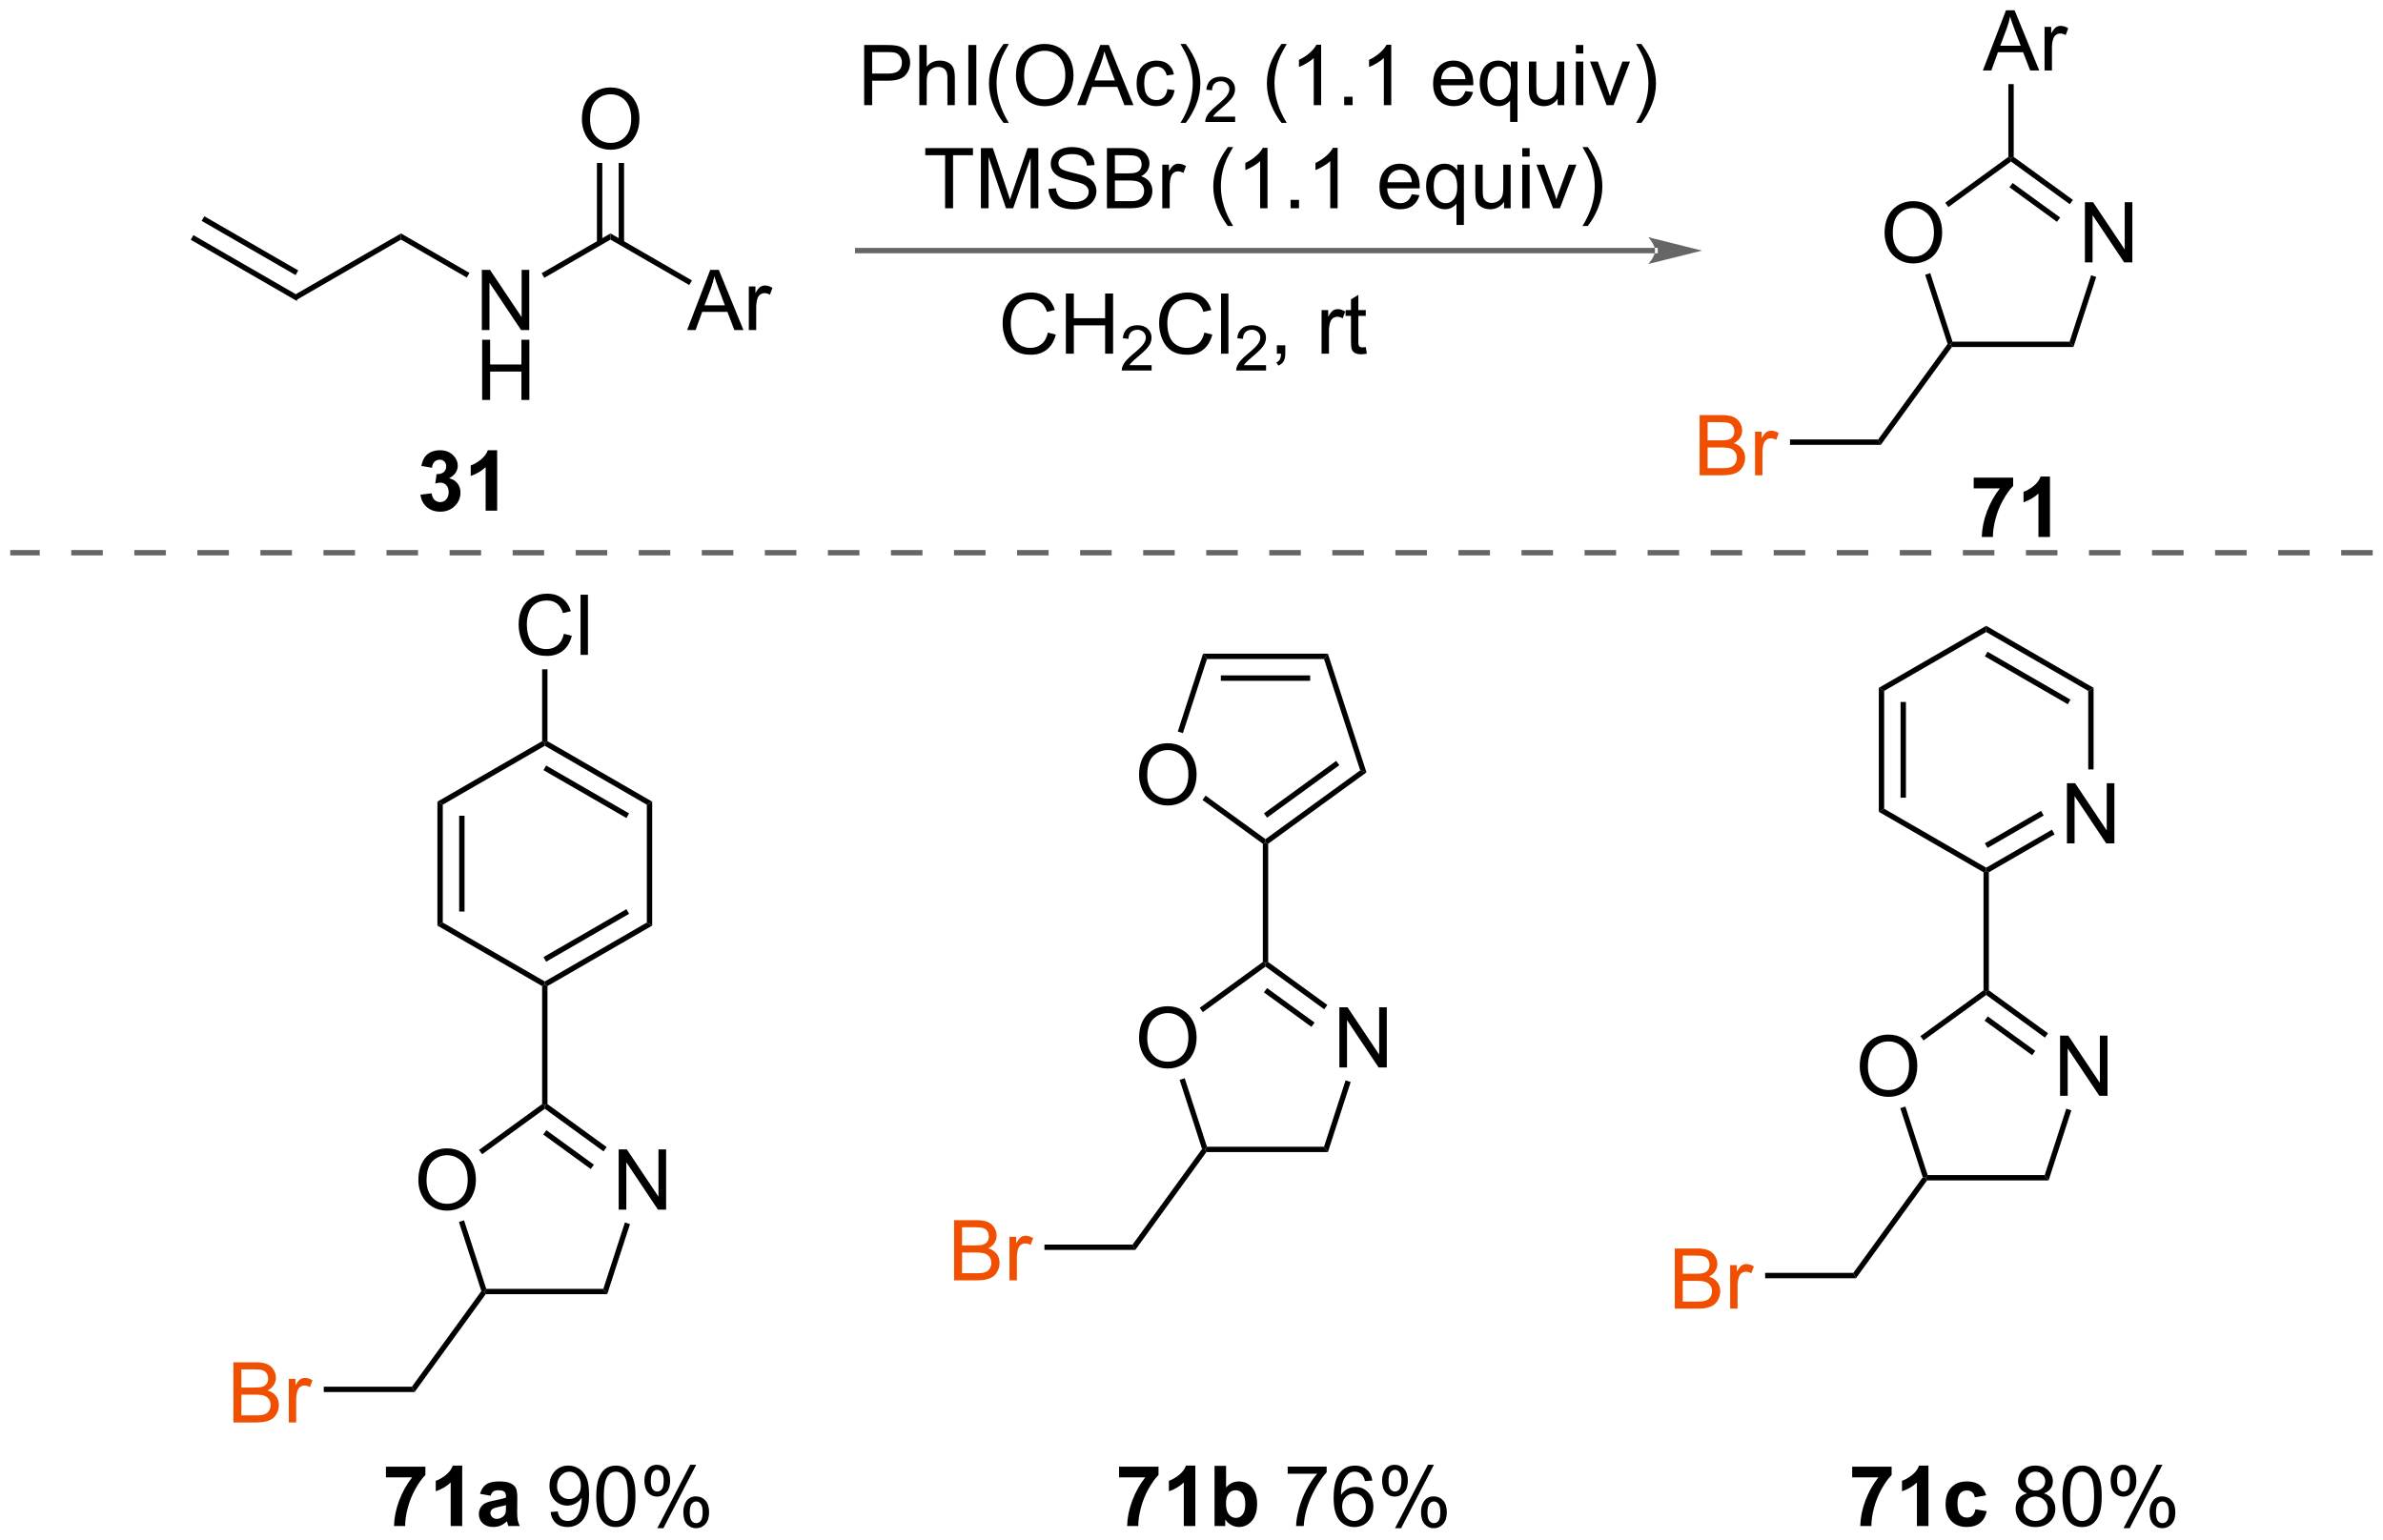 <?xml version="1.0" encoding="UTF-8"?>
<!DOCTYPE svg PUBLIC '-//W3C//DTD SVG 1.0//EN'
          'http://www.w3.org/TR/2001/REC-SVG-20010904/DTD/svg10.dtd'>
<svg stroke-dasharray="none" shape-rendering="auto" xmlns="http://www.w3.org/2000/svg" font-family="'Dialog'" text-rendering="auto" width="622" fill-opacity="1" color-interpolation="auto" color-rendering="auto" preserveAspectRatio="xMidYMid meet" font-size="12px" viewBox="0 0 622 402" fill="black" xmlns:xlink="http://www.w3.org/1999/xlink" stroke="black" image-rendering="auto" stroke-miterlimit="10" stroke-linecap="square" stroke-linejoin="miter" font-style="normal" stroke-width="1" height="402" stroke-dashoffset="0" font-weight="normal" stroke-opacity="1"
><!--Generated by the Batik Graphics2D SVG Generator--><defs id="genericDefs"
  /><g
  ><defs id="defs1"
    ><clipPath clipPathUnits="userSpaceOnUse" id="clipPath1"
      ><path d="M0.633 1.583 L233.868 1.583 L233.868 152.193 L0.633 152.193 L0.633 1.583 Z"
      /></clipPath
      ><clipPath clipPathUnits="userSpaceOnUse" id="clipPath2"
      ><path d="M129.25 211.269 L129.25 357.692 L356 357.692 L356 211.269 Z"
      /></clipPath
    ></defs
    ><g transform="scale(2.667,2.667) translate(-0.633,-1.583) matrix(1.029,0,0,1.029,-132.314,-215.729)"
    ><path d="M147.342 233.997 L147.597 233.555 L157.441 239.235 L157.441 239.825 ZM148.378 232.202 L157.313 237.358 L157.568 236.916 L148.633 231.76 Z" stroke="none" clip-path="url(#clipPath2)"
    /></g
    ><g transform="matrix(2.743,0,0,2.743,-354.525,-579.497)"
    ><path d="M157.441 239.825 L157.441 239.235 L167.405 233.481 L167.405 234.07 Z" stroke="none" clip-path="url(#clipPath2)"
    /></g
    ><g transform="matrix(2.743,0,0,2.743,-354.525,-579.497)"
    ><path d="M175.097 242.68 L175.097 236.953 L175.876 236.953 L178.884 241.448 L178.884 236.953 L179.61 236.953 L179.61 242.68 L178.832 242.68 L175.824 238.18 L175.824 242.68 L175.097 242.68 Z" stroke="none" clip-path="url(#clipPath2)"
    /></g
    ><g transform="matrix(2.743,0,0,2.743,-354.525,-579.497)"
    ><path d="M175.128 249.33 L175.128 243.603 L175.886 243.603 L175.886 245.955 L178.863 245.955 L178.863 243.603 L179.621 243.603 L179.621 249.33 L178.863 249.33 L178.863 246.63 L175.886 246.63 L175.886 249.33 L175.128 249.33 Z" stroke="none" clip-path="url(#clipPath2)"
    /></g
    ><g transform="matrix(2.743,0,0,2.743,-354.525,-579.497)"
    ><path d="M167.405 234.07 L167.405 233.481 L173.921 237.241 L173.666 237.683 Z" stroke="none" clip-path="url(#clipPath2)"
    /></g
    ><g transform="matrix(2.743,0,0,2.743,-354.525,-579.497)"
    ><path d="M181.044 237.706 L180.789 237.264 L187.34 233.481 L187.34 234.07 Z" stroke="none" clip-path="url(#clipPath2)"
    /></g
    ><g transform="matrix(2.743,0,0,2.743,-354.525,-579.497)"
    ><path d="M184.617 222.628 Q184.617 221.201 185.382 220.396 Q186.148 219.589 187.359 219.589 Q188.151 219.589 188.786 219.969 Q189.424 220.347 189.757 221.024 Q190.093 221.701 190.093 222.56 Q190.093 223.433 189.742 224.12 Q189.39 224.808 188.744 225.162 Q188.101 225.516 187.354 225.516 Q186.547 225.516 185.909 225.125 Q185.273 224.732 184.945 224.058 Q184.617 223.381 184.617 222.628 ZM185.398 222.638 Q185.398 223.675 185.953 224.271 Q186.51 224.865 187.351 224.865 Q188.205 224.865 188.757 224.263 Q189.312 223.662 189.312 222.558 Q189.312 221.857 189.075 221.336 Q188.838 220.815 188.382 220.529 Q187.929 220.24 187.362 220.24 Q186.557 220.24 185.976 220.795 Q185.398 221.347 185.398 222.638 Z" stroke="none" clip-path="url(#clipPath2)"
    /></g
    ><g transform="matrix(2.743,0,0,2.743,-354.525,-579.497)"
    ><path d="M188.631 234.373 L188.631 226.773 L188.121 226.773 L188.121 234.373 ZM186.56 234.374 L186.56 226.773 L186.049 226.773 L186.049 234.374 Z" stroke="none" clip-path="url(#clipPath2)"
    /></g
    ><g transform="matrix(2.743,0,0,2.743,-354.525,-579.497)"
    ><path d="M194.631 242.68 L196.831 236.953 L197.649 236.953 L199.993 242.68 L199.128 242.68 L198.462 240.946 L196.066 240.946 L195.438 242.68 L194.631 242.68 ZM196.284 240.328 L198.227 240.328 L197.628 238.743 Q197.355 238.018 197.222 237.555 Q197.113 238.105 196.915 238.649 L196.284 240.328 ZM200.501 242.68 L200.501 238.532 L201.133 238.532 L201.133 239.159 Q201.376 238.719 201.579 238.578 Q201.784 238.438 202.032 238.438 Q202.386 238.438 202.753 238.664 L202.511 239.315 Q202.253 239.164 201.995 239.164 Q201.766 239.164 201.581 239.302 Q201.399 239.44 201.321 239.688 Q201.204 240.063 201.204 240.508 L201.204 242.68 L200.501 242.68 Z" stroke="none" clip-path="url(#clipPath2)"
    /></g
    ><g transform="matrix(2.743,0,0,2.743,-354.525,-579.497)"
    ><path d="M187.34 234.07 L187.34 233.481 L195.09 237.953 L194.835 238.395 Z" stroke="none" clip-path="url(#clipPath2)"
    /></g
    ><g fill="rgb(102,102,102)" transform="matrix(2.743,0,0,2.743,-354.525,-579.497)" stroke="rgb(102,102,102)"
    ><path d="M286.738 235.371 L286.738 235.371 L210.862 235.371 L210.607 235.371 L210.607 234.861 L210.862 234.861 L286.738 234.861 L286.993 234.861 L286.993 235.371 ZM291.202 235.116 L286.1 233.84 C286.1 233.84 286.738 234.558 286.738 235.116 C286.738 235.674 286.1 236.391 286.1 236.391 Z" stroke="none" clip-path="url(#clipPath2)"
    /></g
    ><g transform="matrix(2.743,0,0,2.743,-354.525,-579.497)"
    ><path d="M211.479 221.274 L211.479 215.547 L213.641 215.547 Q214.211 215.547 214.51 215.602 Q214.932 215.672 215.216 215.87 Q215.503 216.065 215.677 216.422 Q215.852 216.776 215.852 217.203 Q215.852 217.933 215.385 218.44 Q214.922 218.946 213.706 218.946 L212.237 218.946 L212.237 221.274 L211.479 221.274 ZM212.237 218.269 L213.719 218.269 Q214.453 218.269 214.76 217.995 Q215.07 217.722 215.07 217.227 Q215.07 216.868 214.888 216.612 Q214.706 216.355 214.409 216.274 Q214.219 216.222 213.703 216.222 L212.237 216.222 L212.237 218.269 ZM216.727 221.274 L216.727 215.547 L217.43 215.547 L217.43 217.602 Q217.922 217.032 218.672 217.032 Q219.133 217.032 219.471 217.214 Q219.812 217.394 219.958 217.714 Q220.104 218.034 220.104 218.644 L220.104 221.274 L219.401 221.274 L219.401 218.644 Q219.401 218.118 219.172 217.878 Q218.945 217.636 218.526 217.636 Q218.214 217.636 217.938 217.8 Q217.664 217.961 217.547 218.24 Q217.43 218.516 217.43 219.003 L217.43 221.274 L216.727 221.274 ZM221.394 221.274 L221.394 215.547 L222.152 215.547 L222.152 221.274 L221.394 221.274 ZM224.742 222.959 Q224.159 222.224 223.755 221.24 Q223.354 220.253 223.354 219.198 Q223.354 218.269 223.656 217.417 Q224.008 216.43 224.742 215.448 L225.245 215.448 Q224.774 216.261 224.62 216.61 Q224.383 217.149 224.245 217.735 Q224.078 218.464 224.078 219.203 Q224.078 221.081 225.245 222.959 L224.742 222.959 ZM225.922 218.485 Q225.922 217.058 226.688 216.253 Q227.453 215.446 228.664 215.446 Q229.456 215.446 230.091 215.826 Q230.729 216.203 231.062 216.881 Q231.399 217.558 231.399 218.417 Q231.399 219.289 231.047 219.977 Q230.695 220.664 230.049 221.019 Q229.406 221.373 228.659 221.373 Q227.852 221.373 227.214 220.982 Q226.578 220.589 226.25 219.914 Q225.922 219.237 225.922 218.485 ZM226.703 218.495 Q226.703 219.532 227.258 220.128 Q227.815 220.722 228.656 220.722 Q229.51 220.722 230.062 220.12 Q230.617 219.519 230.617 218.414 Q230.617 217.714 230.38 217.193 Q230.143 216.672 229.688 216.386 Q229.234 216.097 228.667 216.097 Q227.862 216.097 227.281 216.651 Q226.703 217.203 226.703 218.495 ZM231.744 221.274 L233.944 215.547 L234.762 215.547 L237.106 221.274 L236.241 221.274 L235.574 219.539 L233.178 219.539 L232.551 221.274 L231.744 221.274 ZM233.397 218.922 L235.34 218.922 L234.741 217.336 Q234.468 216.612 234.335 216.149 Q234.225 216.698 234.027 217.243 L233.397 218.922 ZM240.327 219.753 L241.019 219.844 Q240.905 220.558 240.439 220.964 Q239.973 221.368 239.293 221.368 Q238.441 221.368 237.923 220.81 Q237.405 220.253 237.405 219.214 Q237.405 218.542 237.626 218.039 Q237.85 217.534 238.306 217.284 Q238.762 217.032 239.296 217.032 Q239.973 217.032 240.402 217.373 Q240.832 217.714 240.952 218.344 L240.269 218.448 Q240.171 218.032 239.923 217.821 Q239.676 217.61 239.324 217.61 Q238.793 217.61 238.46 217.99 Q238.129 218.37 238.129 219.196 Q238.129 220.032 238.449 220.412 Q238.769 220.789 239.285 220.789 Q239.699 220.789 239.975 220.537 Q240.254 220.282 240.327 219.753 ZM242.082 222.959 L241.577 222.959 Q242.746 221.081 242.746 219.203 Q242.746 218.469 242.577 217.745 Q242.444 217.159 242.207 216.62 Q242.053 216.269 241.577 215.448 L242.082 215.448 Q242.816 216.43 243.168 217.417 Q243.468 218.269 243.468 219.198 Q243.468 220.253 243.064 221.24 Q242.66 222.224 242.082 222.959 Z" stroke="none" clip-path="url(#clipPath2)"
    /></g
    ><g transform="matrix(2.743,0,0,2.743,-354.525,-579.497)"
    ><path d="M246.778 222.366 L246.778 222.874 L243.938 222.874 Q243.932 222.682 244.001 222.507 Q244.108 222.218 244.346 221.936 Q244.587 221.655 245.038 221.286 Q245.737 220.712 245.983 220.376 Q246.229 220.04 246.229 219.741 Q246.229 219.429 246.005 219.214 Q245.782 218.997 245.421 218.997 Q245.04 218.997 244.811 219.225 Q244.583 219.454 244.581 219.858 L244.038 219.804 Q244.094 219.196 244.458 218.88 Q244.821 218.561 245.432 218.561 Q246.051 218.561 246.411 218.905 Q246.772 219.247 246.772 219.753 Q246.772 220.011 246.667 220.261 Q246.561 220.509 246.315 220.784 Q246.071 221.059 245.503 221.54 Q245.028 221.938 244.893 222.081 Q244.758 222.223 244.671 222.366 L246.778 222.366 Z" stroke="none" clip-path="url(#clipPath2)"
    /></g
    ><g transform="matrix(2.743,0,0,2.743,-354.525,-579.497)"
    ><path d="M251.188 222.959 Q250.605 222.224 250.202 221.24 Q249.8 220.253 249.8 219.198 Q249.8 218.269 250.102 217.417 Q250.454 216.43 251.188 215.448 L251.691 215.448 Q251.22 216.261 251.066 216.61 Q250.829 217.149 250.691 217.735 Q250.524 218.464 250.524 219.203 Q250.524 221.081 251.691 222.959 L251.188 222.959 ZM254.962 221.274 L254.259 221.274 L254.259 216.792 Q254.004 217.034 253.592 217.276 Q253.181 217.519 252.852 217.641 L252.852 216.961 Q253.441 216.683 253.881 216.289 Q254.324 215.894 254.509 215.524 L254.962 215.524 L254.962 221.274 ZM257.156 221.274 L257.156 220.472 L257.958 220.472 L257.958 221.274 L257.156 221.274 ZM261.634 221.274 L260.931 221.274 L260.931 216.792 Q260.675 217.034 260.264 217.276 Q259.853 217.519 259.524 217.641 L259.524 216.961 Q260.113 216.683 260.553 216.289 Q260.996 215.894 261.181 215.524 L261.634 215.524 L261.634 221.274 ZM268.691 219.938 L269.418 220.026 Q269.246 220.664 268.78 221.016 Q268.316 221.368 267.595 221.368 Q266.683 221.368 266.149 220.808 Q265.618 220.245 265.618 219.235 Q265.618 218.188 266.157 217.61 Q266.696 217.032 267.556 217.032 Q268.386 217.032 268.912 217.599 Q269.441 218.164 269.441 219.19 Q269.441 219.253 269.438 219.378 L266.345 219.378 Q266.384 220.063 266.73 220.427 Q267.079 220.789 267.597 220.789 Q267.985 220.789 268.259 220.586 Q268.532 220.383 268.691 219.938 ZM266.384 218.8 L268.699 218.8 Q268.652 218.276 268.433 218.016 Q268.097 217.61 267.563 217.61 Q267.079 217.61 266.748 217.935 Q266.418 218.258 266.384 218.8 ZM272.945 222.865 L272.945 220.831 Q272.781 221.063 272.487 221.216 Q272.192 221.368 271.859 221.368 Q271.122 221.368 270.588 220.779 Q270.054 220.188 270.054 219.159 Q270.054 218.534 270.271 218.039 Q270.489 217.542 270.901 217.287 Q271.312 217.032 271.804 217.032 Q272.575 217.032 273.015 217.68 L273.015 217.125 L273.648 217.125 L273.648 222.865 L272.945 222.865 ZM270.778 219.188 Q270.778 219.987 271.114 220.388 Q271.45 220.789 271.919 220.789 Q272.367 220.789 272.69 220.409 Q273.015 220.026 273.015 219.25 Q273.015 218.422 272.674 218.006 Q272.333 217.586 271.872 217.586 Q271.414 217.586 271.096 217.974 Q270.778 218.362 270.778 219.188 ZM277.47 221.274 L277.47 220.664 Q276.985 221.368 276.152 221.368 Q275.785 221.368 275.467 221.227 Q275.149 221.086 274.993 220.873 Q274.839 220.659 274.777 220.352 Q274.735 220.144 274.735 219.696 L274.735 217.125 L275.438 217.125 L275.438 219.425 Q275.438 219.977 275.48 220.167 Q275.548 220.446 275.761 220.605 Q275.978 220.761 276.293 220.761 Q276.61 220.761 276.886 220.599 Q277.165 220.438 277.28 220.159 Q277.394 219.878 277.394 219.347 L277.394 217.125 L278.097 217.125 L278.097 221.274 L277.47 221.274 ZM279.203 216.355 L279.203 215.547 L279.906 215.547 L279.906 216.355 L279.203 216.355 ZM279.203 221.274 L279.203 217.125 L279.906 217.125 L279.906 221.274 L279.203 221.274 ZM282.128 221.274 L280.55 217.125 L281.293 217.125 L282.183 219.61 Q282.329 220.011 282.449 220.446 Q282.543 220.118 282.712 219.657 L283.634 217.125 L284.355 217.125 L282.785 221.274 L282.128 221.274 ZM285.438 222.959 L284.933 222.959 Q286.103 221.081 286.103 219.203 Q286.103 218.469 285.933 217.745 Q285.8 217.159 285.563 216.62 Q285.41 216.269 284.933 215.448 L285.438 215.448 Q286.173 216.43 286.524 217.417 Q286.824 218.269 286.824 219.198 Q286.824 220.253 286.42 221.24 Q286.017 222.224 285.438 222.959 Z" stroke="none" clip-path="url(#clipPath2)"
    /></g
    ><g transform="matrix(2.743,0,0,2.743,-354.525,-579.497)"
    ><path d="M219.181 231.088 L219.181 226.036 L217.293 226.036 L217.293 225.361 L221.832 225.361 L221.832 226.036 L219.938 226.036 L219.938 231.088 L219.181 231.088 ZM222.586 231.088 L222.586 225.361 L223.726 225.361 L225.083 229.416 Q225.27 229.981 225.356 230.262 Q225.453 229.95 225.661 229.345 L227.031 225.361 L228.052 225.361 L228.052 231.088 L227.32 231.088 L227.32 226.293 L225.656 231.088 L224.974 231.088 L223.317 226.213 L223.317 231.088 L222.586 231.088 ZM229.015 229.247 L229.731 229.184 Q229.781 229.614 229.966 229.89 Q230.153 230.166 230.544 230.335 Q230.935 230.504 231.422 230.504 Q231.856 230.504 232.187 230.377 Q232.52 230.247 232.682 230.023 Q232.843 229.799 232.843 229.533 Q232.843 229.262 232.687 229.062 Q232.531 228.861 232.172 228.723 Q231.942 228.635 231.153 228.445 Q230.364 228.254 230.047 228.088 Q229.638 227.872 229.435 227.554 Q229.234 227.236 229.234 226.84 Q229.234 226.408 229.479 226.03 Q229.726 225.653 230.198 225.458 Q230.672 225.262 231.25 225.262 Q231.888 225.262 232.372 225.468 Q232.859 225.674 233.119 226.072 Q233.382 226.47 233.403 226.973 L232.677 227.028 Q232.617 226.486 232.278 226.21 Q231.942 225.931 231.281 225.931 Q230.593 225.931 230.278 226.184 Q229.966 226.434 229.966 226.791 Q229.966 227.098 230.187 227.299 Q230.406 227.497 231.33 227.708 Q232.255 227.916 232.599 228.072 Q233.099 228.301 233.336 228.655 Q233.575 229.01 233.575 229.47 Q233.575 229.926 233.312 230.333 Q233.052 230.736 232.56 230.963 Q232.07 231.187 231.458 231.187 Q230.679 231.187 230.153 230.96 Q229.63 230.731 229.33 230.278 Q229.031 229.822 229.015 229.247 ZM234.578 231.088 L234.578 225.361 L236.726 225.361 Q237.382 225.361 237.778 225.536 Q238.177 225.708 238.401 226.07 Q238.625 226.431 238.625 226.825 Q238.625 227.192 238.424 227.517 Q238.226 227.84 237.825 228.041 Q238.343 228.192 238.622 228.559 Q238.903 228.926 238.903 229.426 Q238.903 229.83 238.731 230.176 Q238.562 230.52 238.312 230.708 Q238.062 230.895 237.685 230.991 Q237.31 231.088 236.763 231.088 L234.578 231.088 ZM235.336 227.767 L236.575 227.767 Q237.078 227.767 237.297 227.7 Q237.586 227.614 237.731 227.416 Q237.88 227.215 237.88 226.916 Q237.88 226.629 237.742 226.413 Q237.606 226.197 237.351 226.116 Q237.099 226.036 236.481 226.036 L235.336 226.036 L235.336 227.767 ZM235.336 230.411 L236.763 230.411 Q237.13 230.411 237.278 230.385 Q237.539 230.338 237.713 230.228 Q237.89 230.119 238.002 229.911 Q238.117 229.7 238.117 229.426 Q238.117 229.106 237.953 228.872 Q237.789 228.635 237.497 228.538 Q237.208 228.442 236.661 228.442 L235.336 228.442 L235.336 230.411 ZM239.849 231.088 L239.849 226.939 L240.481 226.939 L240.481 227.567 Q240.724 227.127 240.927 226.986 Q241.132 226.845 241.38 226.845 Q241.734 226.845 242.101 227.072 L241.859 227.723 Q241.601 227.572 241.343 227.572 Q241.114 227.572 240.929 227.71 Q240.747 227.848 240.669 228.095 Q240.552 228.47 240.552 228.916 L240.552 231.088 L239.849 231.088 ZM246.087 232.773 Q245.504 232.038 245.1 231.054 Q244.699 230.067 244.699 229.012 Q244.699 228.083 245.001 227.231 Q245.352 226.244 246.087 225.262 L246.589 225.262 Q246.118 226.075 245.964 226.424 Q245.727 226.963 245.589 227.549 Q245.423 228.278 245.423 229.017 Q245.423 230.895 246.589 232.773 L246.087 232.773 ZM249.86 231.088 L249.157 231.088 L249.157 226.606 Q248.902 226.848 248.49 227.09 Q248.079 227.333 247.751 227.455 L247.751 226.775 Q248.339 226.497 248.78 226.103 Q249.222 225.708 249.407 225.338 L249.86 225.338 L249.86 231.088 ZM252.054 231.088 L252.054 230.286 L252.856 230.286 L252.856 231.088 L252.054 231.088 ZM256.532 231.088 L255.829 231.088 L255.829 226.606 Q255.574 226.848 255.162 227.09 Q254.751 227.333 254.423 227.455 L254.423 226.775 Q255.011 226.497 255.452 226.103 Q255.894 225.708 256.079 225.338 L256.532 225.338 L256.532 231.088 ZM263.589 229.752 L264.316 229.84 Q264.144 230.478 263.678 230.83 Q263.214 231.181 262.493 231.181 Q261.582 231.181 261.048 230.622 Q260.517 230.059 260.517 229.049 Q260.517 228.002 261.056 227.424 Q261.595 226.845 262.454 226.845 Q263.285 226.845 263.811 227.413 Q264.339 227.978 264.339 229.004 Q264.339 229.067 264.337 229.192 L261.243 229.192 Q261.282 229.877 261.628 230.241 Q261.978 230.603 262.496 230.603 Q262.884 230.603 263.157 230.4 Q263.431 230.197 263.589 229.752 ZM261.282 228.614 L263.597 228.614 Q263.55 228.09 263.332 227.83 Q262.996 227.424 262.462 227.424 Q261.978 227.424 261.647 227.749 Q261.316 228.072 261.282 228.614 ZM267.843 232.679 L267.843 230.645 Q267.679 230.877 267.385 231.03 Q267.091 231.181 266.757 231.181 Q266.021 231.181 265.487 230.593 Q264.953 230.002 264.953 228.973 Q264.953 228.348 265.169 227.853 Q265.388 227.356 265.799 227.101 Q266.211 226.845 266.703 226.845 Q267.474 226.845 267.914 227.494 L267.914 226.939 L268.546 226.939 L268.546 232.679 L267.843 232.679 ZM265.677 229.002 Q265.677 229.801 266.013 230.202 Q266.349 230.603 266.817 230.603 Q267.265 230.603 267.588 230.223 Q267.914 229.84 267.914 229.064 Q267.914 228.236 267.572 227.82 Q267.231 227.4 266.771 227.4 Q266.312 227.4 265.994 227.788 Q265.677 228.176 265.677 229.002 ZM272.368 231.088 L272.368 230.478 Q271.884 231.181 271.05 231.181 Q270.683 231.181 270.365 231.041 Q270.048 230.9 269.892 230.687 Q269.738 230.473 269.675 230.166 Q269.634 229.958 269.634 229.51 L269.634 226.939 L270.337 226.939 L270.337 229.239 Q270.337 229.791 270.378 229.981 Q270.446 230.26 270.66 230.418 Q270.876 230.575 271.191 230.575 Q271.509 230.575 271.785 230.413 Q272.063 230.252 272.178 229.973 Q272.293 229.692 272.293 229.161 L272.293 226.939 L272.996 226.939 L272.996 231.088 L272.368 231.088 ZM274.101 226.168 L274.101 225.361 L274.804 225.361 L274.804 226.168 L274.101 226.168 ZM274.101 231.088 L274.101 226.939 L274.804 226.939 L274.804 231.088 L274.101 231.088 ZM277.027 231.088 L275.449 226.939 L276.191 226.939 L277.082 229.424 Q277.228 229.825 277.347 230.26 Q277.441 229.931 277.61 229.47 L278.532 226.939 L279.253 226.939 L277.683 231.088 L277.027 231.088 ZM280.337 232.773 L279.832 232.773 Q281.001 230.895 281.001 229.017 Q281.001 228.283 280.832 227.559 Q280.699 226.973 280.462 226.434 Q280.308 226.083 279.832 225.262 L280.337 225.262 Q281.071 226.244 281.423 227.231 Q281.722 228.083 281.722 229.012 Q281.722 230.067 281.319 231.054 Q280.915 232.038 280.337 232.773 Z" stroke="none" clip-path="url(#clipPath2)"
    /></g
    ><g transform="matrix(2.743,0,0,2.743,-354.525,-579.497)"
    ><path d="M228.958 242.922 L229.715 243.112 Q229.478 244.047 228.859 244.539 Q228.239 245.029 227.346 245.029 Q226.419 245.029 225.838 244.651 Q225.26 244.273 224.955 243.56 Q224.653 242.844 224.653 242.023 Q224.653 241.127 224.994 240.464 Q225.338 239.797 225.968 239.45 Q226.598 239.104 227.356 239.104 Q228.215 239.104 228.802 239.542 Q229.387 239.979 229.619 240.773 L228.872 240.948 Q228.674 240.323 228.294 240.039 Q227.916 239.752 227.34 239.752 Q226.682 239.752 226.236 240.07 Q225.794 240.385 225.614 240.919 Q225.434 241.453 225.434 242.018 Q225.434 242.75 225.648 243.294 Q225.861 243.839 226.309 244.109 Q226.76 244.377 227.283 244.377 Q227.919 244.377 228.359 244.01 Q228.802 243.643 228.958 242.922 ZM230.673 244.93 L230.673 239.203 L231.43 239.203 L231.43 241.555 L234.407 241.555 L234.407 239.203 L235.165 239.203 L235.165 244.93 L234.407 244.93 L234.407 242.229 L231.43 242.229 L231.43 244.93 L230.673 244.93 Z" stroke="none" clip-path="url(#clipPath2)"
    /></g
    ><g transform="matrix(2.743,0,0,2.743,-354.525,-579.497)"
    ><path d="M238.831 246.022 L238.831 246.53 L235.991 246.53 Q235.985 246.338 236.053 246.162 Q236.161 245.873 236.399 245.592 Q236.639 245.311 237.09 244.942 Q237.79 244.368 238.036 244.032 Q238.282 243.696 238.282 243.397 Q238.282 243.084 238.057 242.869 Q237.835 242.653 237.473 242.653 Q237.093 242.653 236.864 242.881 Q236.636 243.11 236.633 243.514 L236.09 243.459 Q236.147 242.852 236.511 242.536 Q236.874 242.217 237.485 242.217 Q238.104 242.217 238.464 242.561 Q238.825 242.903 238.825 243.409 Q238.825 243.666 238.72 243.916 Q238.614 244.164 238.368 244.44 Q238.124 244.715 237.555 245.196 Q237.081 245.594 236.946 245.737 Q236.811 245.879 236.723 246.022 L238.831 246.022 Z" stroke="none" clip-path="url(#clipPath2)"
    /></g
    ><g transform="matrix(2.743,0,0,2.743,-354.525,-579.497)"
    ><path d="M243.849 242.922 L244.607 243.112 Q244.37 244.047 243.75 244.539 Q243.131 245.029 242.237 245.029 Q241.31 245.029 240.73 244.651 Q240.151 244.273 239.847 243.56 Q239.545 242.844 239.545 242.023 Q239.545 241.127 239.886 240.464 Q240.23 239.797 240.86 239.45 Q241.49 239.104 242.248 239.104 Q243.107 239.104 243.693 239.542 Q244.279 239.979 244.511 240.773 L243.763 240.948 Q243.565 240.323 243.185 240.039 Q242.808 239.752 242.232 239.752 Q241.573 239.752 241.128 240.07 Q240.685 240.385 240.506 240.919 Q240.326 241.453 240.326 242.018 Q240.326 242.75 240.539 243.294 Q240.753 243.839 241.201 244.109 Q241.651 244.377 242.175 244.377 Q242.81 244.377 243.25 244.01 Q243.693 243.643 243.849 242.922 ZM245.437 244.93 L245.437 239.203 L246.14 239.203 L246.14 244.93 L245.437 244.93 Z" stroke="none" clip-path="url(#clipPath2)"
    /></g
    ><g transform="matrix(2.743,0,0,2.743,-354.525,-579.497)"
    ><path d="M249.722 246.022 L249.722 246.53 L246.882 246.53 Q246.877 246.338 246.945 246.162 Q247.053 245.873 247.291 245.592 Q247.531 245.311 247.982 244.942 Q248.681 244.368 248.928 244.032 Q249.174 243.696 249.174 243.397 Q249.174 243.084 248.949 242.869 Q248.726 242.653 248.365 242.653 Q247.984 242.653 247.756 242.881 Q247.527 243.11 247.525 243.514 L246.982 243.459 Q247.039 242.852 247.402 242.536 Q247.765 242.217 248.377 242.217 Q248.996 242.217 249.355 242.561 Q249.716 242.903 249.716 243.409 Q249.716 243.666 249.611 243.916 Q249.506 244.164 249.26 244.44 Q249.015 244.715 248.447 245.196 Q247.972 245.594 247.838 245.737 Q247.703 245.879 247.615 246.022 L249.722 246.022 Z" stroke="none" clip-path="url(#clipPath2)"
    /></g
    ><g transform="matrix(2.743,0,0,2.743,-354.525,-579.497)"
    ><path d="M250.749 244.93 L250.749 244.127 L251.551 244.127 L251.551 244.93 Q251.551 245.372 251.395 245.643 Q251.238 245.914 250.897 246.062 L250.702 245.763 Q250.926 245.664 251.03 245.474 Q251.137 245.286 251.147 244.93 L250.749 244.93 ZM255.004 244.93 L255.004 240.781 L255.637 240.781 L255.637 241.409 Q255.879 240.969 256.082 240.828 Q256.288 240.687 256.535 240.687 Q256.889 240.687 257.257 240.914 L257.014 241.565 Q256.757 241.414 256.499 241.414 Q256.27 241.414 256.085 241.552 Q255.902 241.69 255.824 241.937 Q255.707 242.312 255.707 242.758 L255.707 244.93 L255.004 244.93 ZM259.21 244.299 L259.311 244.922 Q259.014 244.984 258.78 244.984 Q258.397 244.984 258.186 244.864 Q257.975 244.742 257.889 244.544 Q257.803 244.346 257.803 243.714 L257.803 241.328 L257.288 241.328 L257.288 240.781 L257.803 240.781 L257.803 239.752 L258.504 239.331 L258.504 240.781 L259.21 240.781 L259.21 241.328 L258.504 241.328 L258.504 243.752 Q258.504 244.055 258.54 244.141 Q258.577 244.226 258.66 244.279 Q258.746 244.328 258.902 244.328 Q259.02 244.328 259.21 244.299 Z" stroke="none" clip-path="url(#clipPath2)"
    /></g
    ><g transform="matrix(2.743,0,0,2.743,-354.525,-579.497)"
    ><path d="M327.642 236.24 L327.642 230.513 L328.421 230.513 L331.429 235.008 L331.429 230.513 L332.155 230.513 L332.155 236.24 L331.377 236.24 L328.369 231.74 L328.369 236.24 L327.642 236.24 Z" stroke="none" clip-path="url(#clipPath2)"
    /></g
    ><g transform="matrix(2.743,0,0,2.743,-354.525,-579.497)"
    ><path d="M308.579 233.451 Q308.579 232.024 309.345 231.219 Q310.111 230.412 311.322 230.412 Q312.113 230.412 312.749 230.792 Q313.387 231.17 313.72 231.847 Q314.056 232.524 314.056 233.383 Q314.056 234.256 313.704 234.943 Q313.353 235.631 312.707 235.985 Q312.064 236.339 311.316 236.339 Q310.509 236.339 309.871 235.948 Q309.236 235.555 308.908 234.881 Q308.579 234.203 308.579 233.451 ZM309.361 233.461 Q309.361 234.498 309.915 235.094 Q310.473 235.688 311.314 235.688 Q312.168 235.688 312.72 235.086 Q313.275 234.485 313.275 233.381 Q313.275 232.68 313.038 232.159 Q312.801 231.638 312.345 231.352 Q311.892 231.063 311.324 231.063 Q310.519 231.063 309.939 231.618 Q309.361 232.17 309.361 233.461 Z" stroke="none" clip-path="url(#clipPath2)"
    /></g
    ><g transform="matrix(2.743,0,0,2.743,-354.525,-579.497)"
    ><path d="M314.988 244.294 L314.858 244.039 L315.043 243.784 L326.181 243.784 L326.552 244.294 Z" stroke="none" clip-path="url(#clipPath2)"
    /></g
    ><g transform="matrix(2.743,0,0,2.743,-354.525,-579.497)"
    ><path d="M326.552 244.294 L326.181 243.784 L328.233 237.465 L328.718 237.623 Z" stroke="none" clip-path="url(#clipPath2)"
    /></g
    ><g transform="matrix(2.743,0,0,2.743,-354.525,-579.497)"
    ><path d="M326.499 230.288 L326.199 230.701 L320.612 226.642 L320.612 226.327 L320.867 226.197 ZM325.282 231.964 L320.762 228.68 L320.462 229.093 L324.982 232.377 Z" stroke="none" clip-path="url(#clipPath2)"
    /></g
    ><g transform="matrix(2.743,0,0,2.743,-354.525,-579.497)"
    ><path d="M320.357 226.197 L320.612 226.327 L320.612 226.642 L314.65 230.973 L314.35 230.56 Z" stroke="none" clip-path="url(#clipPath2)"
    /></g
    ><g transform="matrix(2.743,0,0,2.743,-354.525,-579.497)"
    ><path d="M312.44 237.418 L312.925 237.26 L315.043 243.784 L314.858 244.039 L314.575 243.994 Z" stroke="none" clip-path="url(#clipPath2)"
    /></g
    ><g transform="matrix(2.743,0,0,2.743,-354.525,-579.497)"
    ><path d="M314.575 243.994 L314.858 244.039 L314.988 244.294 L308.224 253.603 L307.964 253.093 Z" stroke="none" clip-path="url(#clipPath2)"
    /></g
    ><g transform="matrix(2.743,0,0,2.743,-354.525,-579.497)"
    ><path d="M317.931 217.968 L320.132 212.241 L320.949 212.241 L323.293 217.968 L322.429 217.968 L321.762 216.233 L319.366 216.233 L318.738 217.968 L317.931 217.968 ZM319.585 215.616 L321.528 215.616 L320.929 214.03 Q320.655 213.306 320.522 212.843 Q320.413 213.392 320.215 213.937 L319.585 215.616 ZM323.801 217.968 L323.801 213.82 L324.434 213.82 L324.434 214.447 Q324.676 214.007 324.879 213.866 Q325.085 213.726 325.332 213.726 Q325.686 213.726 326.054 213.952 L325.811 214.603 Q325.554 214.452 325.296 214.452 Q325.067 214.452 324.882 214.59 Q324.699 214.728 324.621 214.976 Q324.504 215.351 324.504 215.796 L324.504 217.968 L323.801 217.968 Z" stroke="none" clip-path="url(#clipPath2)"
    /></g
    ><g transform="matrix(2.743,0,0,2.743,-354.525,-579.497)"
    ><path d="M320.867 226.197 L320.612 226.327 L320.357 226.197 L320.357 219.272 L320.867 219.272 Z" stroke="none" clip-path="url(#clipPath2)"
    /></g
    ><g fill="rgb(240,78,0)" transform="matrix(2.743,0,0,2.743,-354.525,-579.497)" stroke="rgb(240,78,0)"
    ><path d="M290.98 256.498 L290.98 250.772 L293.129 250.772 Q293.785 250.772 294.181 250.946 Q294.579 251.118 294.803 251.48 Q295.027 251.842 295.027 252.235 Q295.027 252.602 294.827 252.928 Q294.629 253.251 294.228 253.451 Q294.746 253.602 295.025 253.97 Q295.306 254.337 295.306 254.837 Q295.306 255.24 295.134 255.587 Q294.965 255.931 294.715 256.118 Q294.465 256.306 294.087 256.402 Q293.712 256.498 293.165 256.498 L290.98 256.498 ZM291.738 253.178 L292.978 253.178 Q293.48 253.178 293.699 253.11 Q293.988 253.024 294.134 252.826 Q294.282 252.626 294.282 252.326 Q294.282 252.04 294.144 251.824 Q294.009 251.608 293.754 251.527 Q293.501 251.446 292.884 251.446 L291.738 251.446 L291.738 253.178 ZM291.738 255.821 L293.165 255.821 Q293.532 255.821 293.681 255.795 Q293.941 255.748 294.116 255.639 Q294.293 255.53 294.405 255.321 Q294.519 255.11 294.519 254.837 Q294.519 254.517 294.355 254.282 Q294.191 254.045 293.9 253.949 Q293.611 253.852 293.064 253.852 L291.738 253.852 L291.738 255.821 ZM296.251 256.498 L296.251 252.35 L296.884 252.35 L296.884 252.977 Q297.126 252.537 297.329 252.397 Q297.535 252.256 297.782 252.256 Q298.137 252.256 298.504 252.483 L298.262 253.134 Q298.004 252.983 297.746 252.983 Q297.517 252.983 297.332 253.121 Q297.15 253.259 297.072 253.506 Q296.954 253.881 296.954 254.326 L296.954 256.498 L296.251 256.498 Z" stroke="none" clip-path="url(#clipPath2)"
    /></g
    ><g transform="matrix(2.743,0,0,2.743,-354.525,-579.497)"
    ><path d="M307.964 253.093 L308.224 253.603 L299.577 253.603 L299.577 253.093 Z" stroke="none" clip-path="url(#clipPath2)"
    /></g
    ><g transform="matrix(2.743,0,0,2.743,-354.525,-579.497)"
    ><path d="M188.119 326.394 L188.119 320.667 L188.898 320.667 L191.906 325.162 L191.906 320.667 L192.632 320.667 L192.632 326.394 L191.854 326.394 L188.846 321.894 L188.846 326.394 L188.119 326.394 Z" stroke="none" clip-path="url(#clipPath2)"
    /></g
    ><g transform="matrix(2.743,0,0,2.743,-354.525,-579.497)"
    ><path d="M169.056 323.605 Q169.056 322.178 169.822 321.373 Q170.588 320.566 171.799 320.566 Q172.59 320.566 173.226 320.946 Q173.864 321.323 174.197 322 Q174.533 322.678 174.533 323.537 Q174.533 324.409 174.181 325.097 Q173.83 325.784 173.184 326.139 Q172.541 326.493 171.793 326.493 Q170.986 326.493 170.348 326.102 Q169.713 325.709 169.385 325.034 Q169.056 324.357 169.056 323.605 ZM169.838 323.615 Q169.838 324.651 170.393 325.248 Q170.95 325.842 171.791 325.842 Q172.645 325.842 173.197 325.24 Q173.752 324.639 173.752 323.534 Q173.752 322.834 173.515 322.313 Q173.278 321.792 172.822 321.506 Q172.369 321.217 171.801 321.217 Q170.997 321.217 170.416 321.771 Q169.838 322.323 169.838 323.615 Z" stroke="none" clip-path="url(#clipPath2)"
    /></g
    ><g transform="matrix(2.743,0,0,2.743,-354.525,-579.497)"
    ><path d="M175.465 334.448 L175.335 334.193 L175.52 333.938 L186.658 333.938 L187.029 334.448 Z" stroke="none" clip-path="url(#clipPath2)"
    /></g
    ><g transform="matrix(2.743,0,0,2.743,-354.525,-579.497)"
    ><path d="M187.029 334.448 L186.658 333.938 L188.71 327.619 L189.195 327.776 Z" stroke="none" clip-path="url(#clipPath2)"
    /></g
    ><g transform="matrix(2.743,0,0,2.743,-354.525,-579.497)"
    ><path d="M186.976 320.442 L186.676 320.855 L181.089 316.796 L181.089 316.48 L181.344 316.351 ZM185.759 322.118 L181.239 318.834 L180.939 319.247 L185.459 322.531 Z" stroke="none" clip-path="url(#clipPath2)"
    /></g
    ><g transform="matrix(2.743,0,0,2.743,-354.525,-579.497)"
    ><path d="M180.834 316.351 L181.089 316.48 L181.089 316.796 L175.127 321.127 L174.827 320.714 Z" stroke="none" clip-path="url(#clipPath2)"
    /></g
    ><g transform="matrix(2.743,0,0,2.743,-354.525,-579.497)"
    ><path d="M172.917 327.572 L173.402 327.414 L175.52 333.938 L175.335 334.193 L175.052 334.148 Z" stroke="none" clip-path="url(#clipPath2)"
    /></g
    ><g transform="matrix(2.743,0,0,2.743,-354.525,-579.497)"
    ><path d="M175.052 334.148 L175.335 334.193 L175.465 334.448 L168.702 343.757 L168.442 343.247 Z" stroke="none" clip-path="url(#clipPath2)"
    /></g
    ><g transform="matrix(2.743,0,0,2.743,-354.525,-579.497)"
    ><path d="M181.344 316.351 L181.089 316.48 L180.834 316.351 L180.834 305.119 L181.089 304.972 L181.344 305.119 Z" stroke="none" clip-path="url(#clipPath2)"
    /></g
    ><g fill="rgb(240,78,0)" transform="matrix(2.743,0,0,2.743,-354.525,-579.497)" stroke="rgb(240,78,0)"
    ><path d="M151.457 346.652 L151.457 340.926 L153.606 340.926 Q154.262 340.926 154.658 341.1 Q155.056 341.272 155.28 341.634 Q155.504 341.996 155.504 342.389 Q155.504 342.756 155.304 343.082 Q155.106 343.405 154.705 343.605 Q155.223 343.756 155.502 344.123 Q155.783 344.491 155.783 344.991 Q155.783 345.394 155.611 345.741 Q155.442 346.084 155.192 346.272 Q154.942 346.459 154.564 346.556 Q154.189 346.652 153.642 346.652 L151.457 346.652 ZM152.215 343.332 L153.455 343.332 Q153.957 343.332 154.176 343.264 Q154.465 343.178 154.611 342.98 Q154.76 342.78 154.76 342.48 Q154.76 342.194 154.621 341.978 Q154.486 341.762 154.231 341.681 Q153.978 341.6 153.361 341.6 L152.215 341.6 L152.215 343.332 ZM152.215 345.975 L153.642 345.975 Q154.01 345.975 154.158 345.949 Q154.418 345.902 154.593 345.793 Q154.77 345.683 154.882 345.475 Q154.996 345.264 154.996 344.991 Q154.996 344.67 154.832 344.436 Q154.668 344.199 154.377 344.103 Q154.088 344.006 153.541 344.006 L152.215 344.006 L152.215 345.975 ZM156.728 346.652 L156.728 342.504 L157.361 342.504 L157.361 343.131 Q157.603 342.691 157.806 342.551 Q158.012 342.41 158.26 342.41 Q158.614 342.41 158.981 342.637 L158.739 343.288 Q158.481 343.137 158.223 343.137 Q157.994 343.137 157.809 343.275 Q157.627 343.413 157.549 343.66 Q157.431 344.035 157.431 344.48 L157.431 346.652 L156.728 346.652 Z" stroke="none" clip-path="url(#clipPath2)"
    /></g
    ><g transform="matrix(2.743,0,0,2.743,-354.525,-579.497)"
    ><path d="M168.442 343.247 L168.702 343.757 L160.054 343.757 L160.054 343.247 Z" stroke="none" clip-path="url(#clipPath2)"
    /></g
    ><g transform="matrix(2.743,0,0,2.743,-354.525,-579.497)"
    ><path d="M256.698 312.867 L256.698 307.14 L257.477 307.14 L260.485 311.635 L260.485 307.14 L261.211 307.14 L261.211 312.867 L260.433 312.867 L257.425 308.367 L257.425 312.867 L256.698 312.867 Z" stroke="none" clip-path="url(#clipPath2)"
    /></g
    ><g transform="matrix(2.743,0,0,2.743,-354.525,-579.497)"
    ><path d="M237.636 310.078 Q237.636 308.651 238.401 307.846 Q239.167 307.039 240.378 307.039 Q241.169 307.039 241.805 307.419 Q242.443 307.797 242.776 308.474 Q243.112 309.151 243.112 310.01 Q243.112 310.883 242.761 311.57 Q242.409 312.258 241.763 312.612 Q241.12 312.966 240.373 312.966 Q239.565 312.966 238.927 312.575 Q238.292 312.182 237.964 311.508 Q237.636 310.831 237.636 310.078 ZM238.417 310.088 Q238.417 311.125 238.971 311.721 Q239.529 312.315 240.37 312.315 Q241.224 312.315 241.776 311.713 Q242.331 311.112 242.331 310.008 Q242.331 309.307 242.094 308.786 Q241.857 308.265 241.401 307.979 Q240.948 307.69 240.38 307.69 Q239.576 307.69 238.995 308.245 Q238.417 308.797 238.417 310.088 Z" stroke="none" clip-path="url(#clipPath2)"
    /></g
    ><g transform="matrix(2.743,0,0,2.743,-354.525,-579.497)"
    ><path d="M244.044 320.921 L243.914 320.666 L244.099 320.411 L255.237 320.411 L255.608 320.921 Z" stroke="none" clip-path="url(#clipPath2)"
    /></g
    ><g transform="matrix(2.743,0,0,2.743,-354.525,-579.497)"
    ><path d="M255.608 320.921 L255.237 320.411 L257.289 314.092 L257.774 314.25 Z" stroke="none" clip-path="url(#clipPath2)"
    /></g
    ><g transform="matrix(2.743,0,0,2.743,-354.525,-579.497)"
    ><path d="M255.555 306.915 L255.255 307.328 L249.668 303.269 L249.668 302.954 L249.923 302.824 ZM254.338 308.591 L249.818 305.308 L249.518 305.72 L254.038 309.004 Z" stroke="none" clip-path="url(#clipPath2)"
    /></g
    ><g transform="matrix(2.743,0,0,2.743,-354.525,-579.497)"
    ><path d="M249.413 302.824 L249.668 302.954 L249.668 303.269 L243.706 307.601 L243.406 307.188 Z" stroke="none" clip-path="url(#clipPath2)"
    /></g
    ><g transform="matrix(2.743,0,0,2.743,-354.525,-579.497)"
    ><path d="M241.496 314.045 L241.981 313.888 L244.099 320.411 L243.914 320.666 L243.631 320.621 Z" stroke="none" clip-path="url(#clipPath2)"
    /></g
    ><g transform="matrix(2.743,0,0,2.743,-354.525,-579.497)"
    ><path d="M243.631 320.621 L243.914 320.666 L244.044 320.921 L237.281 330.231 L237.021 329.72 Z" stroke="none" clip-path="url(#clipPath2)"
    /></g
    ><g transform="matrix(2.743,0,0,2.743,-354.525,-579.497)"
    ><path d="M249.923 302.824 L249.668 302.954 L249.413 302.824 L249.413 291.575 L249.668 291.445 L249.923 291.575 Z" stroke="none" clip-path="url(#clipPath2)"
    /></g
    ><g fill="rgb(240,78,0)" transform="matrix(2.743,0,0,2.743,-354.525,-579.497)" stroke="rgb(240,78,0)"
    ><path d="M220.036 333.125 L220.036 327.399 L222.185 327.399 Q222.841 327.399 223.237 327.573 Q223.636 327.745 223.859 328.107 Q224.083 328.469 224.083 328.863 Q224.083 329.23 223.883 329.555 Q223.685 329.878 223.284 330.079 Q223.802 330.23 224.081 330.597 Q224.362 330.964 224.362 331.464 Q224.362 331.868 224.19 332.214 Q224.021 332.558 223.771 332.745 Q223.521 332.933 223.143 333.029 Q222.768 333.125 222.221 333.125 L220.036 333.125 ZM220.794 329.805 L222.034 329.805 Q222.536 329.805 222.755 329.738 Q223.044 329.651 223.19 329.454 Q223.339 329.253 223.339 328.954 Q223.339 328.667 223.201 328.451 Q223.065 328.235 222.81 328.154 Q222.557 328.073 221.94 328.073 L220.794 328.073 L220.794 329.805 ZM220.794 332.448 L222.221 332.448 Q222.589 332.448 222.737 332.422 Q222.998 332.375 223.172 332.266 Q223.349 332.157 223.461 331.948 Q223.576 331.738 223.576 331.464 Q223.576 331.144 223.411 330.909 Q223.248 330.672 222.956 330.576 Q222.667 330.48 222.12 330.48 L220.794 330.48 L220.794 332.448 ZM225.307 333.125 L225.307 328.977 L225.94 328.977 L225.94 329.605 Q226.182 329.165 226.386 329.024 Q226.591 328.883 226.839 328.883 Q227.193 328.883 227.56 329.11 L227.318 329.761 Q227.06 329.61 226.802 329.61 Q226.573 329.61 226.388 329.748 Q226.206 329.886 226.128 330.133 Q226.011 330.508 226.011 330.954 L226.011 333.125 L225.307 333.125 Z" stroke="none" clip-path="url(#clipPath2)"
    /></g
    ><g transform="matrix(2.743,0,0,2.743,-354.525,-579.497)"
    ><path d="M237.021 329.72 L237.281 330.231 L228.633 330.231 L228.633 329.72 Z" stroke="none" clip-path="url(#clipPath2)"
    /></g
    ><g transform="matrix(2.743,0,0,2.743,-354.525,-579.497)"
    ><path d="M325.277 315.563 L325.277 309.836 L326.056 309.836 L329.064 314.331 L329.064 309.836 L329.791 309.836 L329.791 315.563 L329.012 315.563 L326.004 311.063 L326.004 315.563 L325.277 315.563 Z" stroke="none" clip-path="url(#clipPath2)"
    /></g
    ><g transform="matrix(2.743,0,0,2.743,-354.525,-579.497)"
    ><path d="M306.215 312.774 Q306.215 311.347 306.98 310.542 Q307.746 309.735 308.957 309.735 Q309.748 309.735 310.384 310.115 Q311.022 310.493 311.355 311.17 Q311.691 311.847 311.691 312.706 Q311.691 313.579 311.34 314.266 Q310.988 314.954 310.342 315.308 Q309.699 315.662 308.952 315.662 Q308.144 315.662 307.506 315.271 Q306.871 314.878 306.543 314.204 Q306.215 313.526 306.215 312.774 ZM306.996 312.784 Q306.996 313.821 307.551 314.417 Q308.108 315.011 308.949 315.011 Q309.803 315.011 310.355 314.409 Q310.91 313.808 310.91 312.704 Q310.91 312.003 310.673 311.482 Q310.436 310.961 309.98 310.675 Q309.527 310.386 308.959 310.386 Q308.155 310.386 307.574 310.941 Q306.996 311.493 306.996 312.784 Z" stroke="none" clip-path="url(#clipPath2)"
    /></g
    ><g transform="matrix(2.743,0,0,2.743,-354.525,-579.497)"
    ><path d="M312.623 323.617 L312.493 323.362 L312.678 323.107 L323.816 323.107 L324.187 323.617 Z" stroke="none" clip-path="url(#clipPath2)"
    /></g
    ><g transform="matrix(2.743,0,0,2.743,-354.525,-579.497)"
    ><path d="M324.187 323.617 L323.816 323.107 L325.868 316.788 L326.353 316.946 Z" stroke="none" clip-path="url(#clipPath2)"
    /></g
    ><g transform="matrix(2.743,0,0,2.743,-354.525,-579.497)"
    ><path d="M324.134 309.611 L323.834 310.024 L318.247 305.965 L318.247 305.65 L318.502 305.52 ZM322.917 311.287 L318.397 308.003 L318.097 308.416 L322.617 311.7 Z" stroke="none" clip-path="url(#clipPath2)"
    /></g
    ><g transform="matrix(2.743,0,0,2.743,-354.525,-579.497)"
    ><path d="M317.992 305.52 L318.247 305.65 L318.247 305.965 L312.285 310.296 L311.986 309.884 Z" stroke="none" clip-path="url(#clipPath2)"
    /></g
    ><g transform="matrix(2.743,0,0,2.743,-354.525,-579.497)"
    ><path d="M310.075 316.741 L310.56 316.584 L312.678 323.107 L312.493 323.362 L312.21 323.317 Z" stroke="none" clip-path="url(#clipPath2)"
    /></g
    ><g transform="matrix(2.743,0,0,2.743,-354.525,-579.497)"
    ><path d="M312.21 323.317 L312.493 323.362 L312.623 323.617 L305.86 332.926 L305.6 332.416 Z" stroke="none" clip-path="url(#clipPath2)"
    /></g
    ><g transform="matrix(2.743,0,0,2.743,-354.525,-579.497)"
    ><path d="M318.502 305.52 L318.247 305.65 L317.992 305.52 L317.992 294.288 L318.247 294.141 L318.502 294.288 Z" stroke="none" clip-path="url(#clipPath2)"
    /></g
    ><g fill="rgb(240,78,0)" transform="matrix(2.743,0,0,2.743,-354.525,-579.497)" stroke="rgb(240,78,0)"
    ><path d="M288.615 335.821 L288.615 330.095 L290.764 330.095 Q291.42 330.095 291.816 330.269 Q292.214 330.441 292.438 330.803 Q292.662 331.165 292.662 331.558 Q292.662 331.926 292.462 332.251 Q292.264 332.574 291.863 332.774 Q292.381 332.926 292.66 333.293 Q292.941 333.66 292.941 334.16 Q292.941 334.564 292.769 334.91 Q292.6 335.254 292.35 335.441 Q292.1 335.629 291.722 335.725 Q291.347 335.821 290.8 335.821 L288.615 335.821 ZM289.373 332.501 L290.613 332.501 Q291.115 332.501 291.334 332.433 Q291.623 332.347 291.769 332.149 Q291.918 331.949 291.918 331.649 Q291.918 331.363 291.78 331.147 Q291.644 330.931 291.389 330.85 Q291.136 330.769 290.519 330.769 L289.373 330.769 L289.373 332.501 ZM289.373 335.144 L290.8 335.144 Q291.168 335.144 291.316 335.118 Q291.577 335.071 291.751 334.962 Q291.928 334.853 292.04 334.644 Q292.155 334.433 292.155 334.16 Q292.155 333.84 291.99 333.605 Q291.827 333.368 291.535 333.272 Q291.246 333.176 290.699 333.176 L289.373 333.176 L289.373 335.144 ZM293.886 335.821 L293.886 331.673 L294.519 331.673 L294.519 332.301 Q294.761 331.861 294.964 331.72 Q295.17 331.579 295.418 331.579 Q295.772 331.579 296.139 331.806 L295.897 332.457 Q295.639 332.306 295.381 332.306 Q295.152 332.306 294.967 332.444 Q294.785 332.582 294.707 332.829 Q294.589 333.204 294.589 333.649 L294.589 335.821 L293.886 335.821 Z" stroke="none" clip-path="url(#clipPath2)"
    /></g
    ><g transform="matrix(2.743,0,0,2.743,-354.525,-579.497)"
    ><path d="M305.6 332.416 L305.86 332.926 L297.212 332.926 L297.212 332.416 Z" stroke="none" clip-path="url(#clipPath2)"
    /></g
    ><g transform="matrix(2.743,0,0,2.743,-354.525,-579.497)"
    ><path d="M181.344 305.119 L181.089 304.972 L181.089 304.677 L190.798 299.07 L191.308 299.365 ZM181.217 302.801 L189.109 298.243 L188.854 297.801 L180.962 302.359 Z" stroke="none" clip-path="url(#clipPath2)"
    /></g
    ><g transform="matrix(2.743,0,0,2.743,-354.525,-579.497)"
    ><path d="M191.308 299.365 L190.798 299.07 L190.798 287.856 L191.308 287.562 Z" stroke="none" clip-path="url(#clipPath2)"
    /></g
    ><g transform="matrix(2.743,0,0,2.743,-354.525,-579.497)"
    ><path d="M191.308 287.562 L190.798 287.856 L181.089 282.249 L181.089 281.954 L181.344 281.807 ZM189.109 288.683 L181.217 284.125 L180.962 284.567 L188.854 289.125 Z" stroke="none" clip-path="url(#clipPath2)"
    /></g
    ><g transform="matrix(2.743,0,0,2.743,-354.525,-579.497)"
    ><path d="M180.834 281.807 L181.089 281.954 L181.089 282.249 L171.381 287.856 L170.87 287.562 Z" stroke="none" clip-path="url(#clipPath2)"
    /></g
    ><g transform="matrix(2.743,0,0,2.743,-354.525,-579.497)"
    ><path d="M170.87 287.562 L171.381 287.856 L171.381 299.07 L170.87 299.365 ZM172.942 288.905 L172.942 298.022 L173.452 298.022 L173.452 288.905 Z" stroke="none" clip-path="url(#clipPath2)"
    /></g
    ><g transform="matrix(2.743,0,0,2.743,-354.525,-579.497)"
    ><path d="M170.87 299.365 L171.381 299.07 L181.089 304.677 L181.089 304.972 L180.834 305.119 Z" stroke="none" clip-path="url(#clipPath2)"
    /></g
    ><g transform="matrix(2.743,0,0,2.743,-354.525,-579.497)"
    ><path d="M237.636 285.043 Q237.636 283.616 238.401 282.811 Q239.167 282.004 240.378 282.004 Q241.169 282.004 241.805 282.384 Q242.443 282.762 242.776 283.439 Q243.112 284.116 243.112 284.975 Q243.112 285.847 242.761 286.535 Q242.409 287.222 241.763 287.577 Q241.12 287.931 240.373 287.931 Q239.565 287.931 238.927 287.54 Q238.292 287.147 237.964 286.472 Q237.636 285.795 237.636 285.043 ZM238.417 285.053 Q238.417 286.09 238.971 286.686 Q239.529 287.28 240.37 287.28 Q241.224 287.28 241.776 286.678 Q242.331 286.077 242.331 284.972 Q242.331 284.272 242.094 283.751 Q241.857 283.23 241.401 282.944 Q240.948 282.655 240.38 282.655 Q239.576 282.655 238.995 283.209 Q238.417 283.762 238.417 285.053 Z" stroke="none" clip-path="url(#clipPath2)"
    /></g
    ><g transform="matrix(2.743,0,0,2.743,-354.525,-579.497)"
    ><path d="M249.923 291.575 L249.668 291.445 L249.668 291.13 L258.678 284.584 L259.278 284.779 ZM249.818 289.091 L256.693 284.097 L256.393 283.684 L249.518 288.679 Z" stroke="none" clip-path="url(#clipPath2)"
    /></g
    ><g transform="matrix(2.743,0,0,2.743,-354.525,-579.497)"
    ><path d="M259.278 284.779 L258.678 284.584 L255.237 273.988 L255.608 273.478 Z" stroke="none" clip-path="url(#clipPath2)"
    /></g
    ><g transform="matrix(2.743,0,0,2.743,-354.525,-579.497)"
    ><path d="M255.608 273.478 L255.237 273.988 L244.099 273.988 L243.728 273.478 ZM253.917 275.549 L245.419 275.549 L245.419 276.06 L253.917 276.06 Z" stroke="none" clip-path="url(#clipPath2)"
    /></g
    ><g transform="matrix(2.743,0,0,2.743,-354.525,-579.497)"
    ><path d="M243.728 273.478 L244.099 273.988 L241.808 281.046 L241.322 280.888 Z" stroke="none" clip-path="url(#clipPath2)"
    /></g
    ><g transform="matrix(2.743,0,0,2.743,-354.525,-579.497)"
    ><path d="M243.671 287.403 L243.971 286.991 L249.668 291.13 L249.668 291.445 L249.413 291.575 Z" stroke="none" clip-path="url(#clipPath2)"
    /></g
    ><g transform="matrix(2.743,0,0,2.743,-354.525,-579.497)"
    ><path d="M325.932 291.537 L325.932 285.81 L326.71 285.81 L329.718 290.305 L329.718 285.81 L330.445 285.81 L330.445 291.537 L329.666 291.537 L326.658 287.037 L326.658 291.537 L325.932 291.537 Z" stroke="none" clip-path="url(#clipPath2)"
    /></g
    ><g transform="matrix(2.743,0,0,2.743,-354.525,-579.497)"
    ><path d="M318.502 294.288 L318.247 294.141 L318.247 293.846 L324.5 290.235 L324.755 290.677 ZM318.375 291.97 L323.72 288.884 L323.464 288.442 L318.12 291.528 Z" stroke="none" clip-path="url(#clipPath2)"
    /></g
    ><g transform="matrix(2.743,0,0,2.743,-354.525,-579.497)"
    ><path d="M328.466 284.498 L327.956 284.498 L327.956 277.025 L328.466 276.731 Z" stroke="none" clip-path="url(#clipPath2)"
    /></g
    ><g transform="matrix(2.743,0,0,2.743,-354.525,-579.497)"
    ><path d="M328.466 276.731 L327.956 277.025 L318.247 271.418 L318.247 270.829 ZM326.267 277.853 L318.375 273.294 L318.12 273.736 L326.012 278.295 Z" stroke="none" clip-path="url(#clipPath2)"
    /></g
    ><g transform="matrix(2.743,0,0,2.743,-354.525,-579.497)"
    ><path d="M318.247 270.829 L318.247 271.418 L308.539 277.025 L308.029 276.731 Z" stroke="none" clip-path="url(#clipPath2)"
    /></g
    ><g transform="matrix(2.743,0,0,2.743,-354.525,-579.497)"
    ><path d="M308.029 276.731 L308.539 277.025 L308.539 288.239 L308.029 288.534 ZM310.1 278.074 L310.1 287.191 L310.61 287.191 L310.61 278.074 Z" stroke="none" clip-path="url(#clipPath2)"
    /></g
    ><g transform="matrix(2.743,0,0,2.743,-354.525,-579.497)"
    ><path d="M308.029 288.534 L308.539 288.239 L318.247 293.846 L318.247 294.141 L317.992 294.288 Z" stroke="none" clip-path="url(#clipPath2)"
    /></g
    ><g transform="matrix(2.743,0,0,2.743,-354.525,-579.497)"
    ><path d="M235.734 351.878 L235.734 350.86 L239.487 350.86 L239.487 351.657 Q239.023 352.113 238.541 352.969 Q238.062 353.824 237.81 354.787 Q237.557 355.751 237.562 356.509 L236.502 356.509 Q236.531 355.321 236.992 354.087 Q237.455 352.852 238.229 351.878 L235.734 351.878 ZM242.99 356.509 L241.894 356.509 L241.894 352.37 Q241.292 352.933 240.475 353.204 L240.475 352.206 Q240.905 352.066 241.407 351.675 Q241.912 351.282 242.1 350.759 L242.99 350.759 L242.99 356.509 ZM244.82 356.509 L244.82 350.782 L245.916 350.782 L245.916 352.844 Q246.424 352.266 247.119 352.266 Q247.877 352.266 248.372 352.816 Q248.869 353.363 248.869 354.391 Q248.869 355.454 248.364 356.029 Q247.859 356.602 247.135 356.602 Q246.781 356.602 246.435 356.425 Q246.088 356.245 245.838 355.899 L245.838 356.509 L244.82 356.509 ZM245.908 354.344 Q245.908 354.988 246.112 355.298 Q246.398 355.735 246.869 355.735 Q247.234 355.735 247.489 355.425 Q247.744 355.113 247.744 354.446 Q247.744 353.735 247.487 353.42 Q247.229 353.105 246.828 353.105 Q246.432 353.105 246.169 353.412 Q245.908 353.719 245.908 354.344 Z" stroke="none" clip-path="url(#clipPath2)"
    /></g
    ><g transform="matrix(2.743,0,0,2.743,-354.525,-579.497)"
    ><path d="M251.781 351.532 L251.781 350.855 L255.487 350.855 L255.487 351.402 Q254.94 351.985 254.403 352.951 Q253.867 353.915 253.572 354.933 Q253.362 355.652 253.304 356.509 L252.58 356.509 Q252.593 355.831 252.846 354.876 Q253.101 353.917 253.575 353.029 Q254.049 352.141 254.585 351.532 L251.781 351.532 ZM259.832 352.183 L259.131 352.238 Q259.037 351.824 258.865 351.636 Q258.582 351.337 258.162 351.337 Q257.826 351.337 257.574 351.524 Q257.24 351.766 257.048 352.233 Q256.858 352.696 256.85 353.555 Q257.105 353.167 257.472 352.98 Q257.839 352.792 258.24 352.792 Q258.944 352.792 259.438 353.311 Q259.933 353.829 259.933 354.649 Q259.933 355.188 259.699 355.652 Q259.467 356.113 259.061 356.36 Q258.654 356.608 258.139 356.608 Q257.261 356.608 256.707 355.962 Q256.152 355.313 256.152 353.829 Q256.152 352.167 256.764 351.415 Q257.3 350.759 258.207 350.759 Q258.881 350.759 259.313 351.139 Q259.746 351.516 259.832 352.183 ZM256.959 354.652 Q256.959 355.016 257.113 355.35 Q257.269 355.68 257.545 355.855 Q257.824 356.027 258.128 356.027 Q258.574 356.027 258.894 355.667 Q259.214 355.308 259.214 354.691 Q259.214 354.097 258.897 353.756 Q258.582 353.415 258.1 353.415 Q257.623 353.415 257.29 353.756 Q256.959 354.097 256.959 354.652 ZM260.765 352.157 Q260.765 351.542 261.072 351.113 Q261.382 350.683 261.968 350.683 Q262.507 350.683 262.859 351.068 Q263.213 351.454 263.213 352.199 Q263.213 352.925 262.856 353.318 Q262.5 353.712 261.976 353.712 Q261.455 353.712 261.109 353.326 Q260.765 352.938 260.765 352.157 ZM261.986 351.167 Q261.726 351.167 261.552 351.394 Q261.377 351.62 261.377 352.227 Q261.377 352.777 261.552 353.003 Q261.729 353.227 261.986 353.227 Q262.252 353.227 262.427 353.001 Q262.601 352.774 262.601 352.173 Q262.601 351.618 262.424 351.394 Q262.25 351.167 261.986 351.167 ZM261.992 356.719 L265.125 350.683 L265.695 350.683 L262.572 356.719 L261.992 356.719 ZM264.468 355.165 Q264.468 354.548 264.776 354.12 Q265.086 353.691 265.674 353.691 Q266.213 353.691 266.567 354.076 Q266.921 354.462 266.921 355.206 Q266.921 355.933 266.562 356.326 Q266.205 356.719 265.679 356.719 Q265.158 356.719 264.812 356.331 Q264.468 355.941 264.468 355.165 ZM265.695 354.175 Q265.429 354.175 265.255 354.402 Q265.08 354.628 265.08 355.235 Q265.08 355.782 265.255 356.009 Q265.432 356.235 265.69 356.235 Q265.961 356.235 266.132 356.009 Q266.307 355.782 266.307 355.18 Q266.307 354.626 266.13 354.402 Q265.955 354.175 265.695 354.175 Z" stroke="none" clip-path="url(#clipPath2)"
    /></g
    ><g transform="matrix(2.743,0,0,2.743,-354.525,-579.497)"
    ><path d="M182.904 271.588 L183.661 271.778 Q183.425 272.713 182.805 273.205 Q182.185 273.695 181.292 273.695 Q180.365 273.695 179.784 273.317 Q179.206 272.94 178.901 272.226 Q178.599 271.51 178.599 270.69 Q178.599 269.794 178.94 269.13 Q179.284 268.463 179.914 268.117 Q180.544 267.77 181.302 267.77 Q182.161 267.77 182.748 268.208 Q183.333 268.645 183.565 269.44 L182.818 269.614 Q182.62 268.989 182.24 268.705 Q181.862 268.419 181.286 268.419 Q180.628 268.419 180.182 268.736 Q179.74 269.051 179.56 269.585 Q179.38 270.119 179.38 270.684 Q179.38 271.416 179.594 271.96 Q179.807 272.505 180.255 272.776 Q180.706 273.044 181.229 273.044 Q181.865 273.044 182.305 272.676 Q182.748 272.309 182.904 271.588 ZM184.491 273.596 L184.491 267.869 L185.194 267.869 L185.194 273.596 L184.491 273.596 Z" stroke="none" clip-path="url(#clipPath2)"
    /></g
    ><g transform="matrix(2.743,0,0,2.743,-354.525,-579.497)"
    ><path d="M181.344 281.807 L181.089 281.954 L180.834 281.807 L180.834 274.967 L181.344 274.967 Z" stroke="none" clip-path="url(#clipPath2)"
    /></g
    ><g transform="matrix(2.743,0,0,2.743,-354.525,-579.497)"
    ><path d="M165.972 351.878 L165.972 350.86 L169.725 350.86 L169.725 351.657 Q169.262 352.113 168.78 352.969 Q168.301 353.824 168.048 354.787 Q167.795 355.751 167.801 356.509 L166.741 356.509 Q166.769 355.321 167.23 354.087 Q167.694 352.852 168.467 351.878 L165.972 351.878 ZM173.229 356.509 L172.133 356.509 L172.133 352.37 Q171.531 352.933 170.713 353.204 L170.713 352.206 Q171.143 352.066 171.646 351.675 Q172.151 351.282 172.338 350.759 L173.229 350.759 L173.229 356.509 ZM175.926 353.626 L174.928 353.446 Q175.097 352.844 175.506 352.555 Q175.918 352.266 176.725 352.266 Q177.459 352.266 177.819 352.441 Q178.178 352.613 178.324 352.881 Q178.472 353.149 178.472 353.863 L178.459 355.144 Q178.459 355.691 178.512 355.951 Q178.566 356.212 178.709 356.509 L177.624 356.509 Q177.582 356.399 177.519 356.183 Q177.491 356.087 177.48 356.055 Q177.199 356.329 176.879 356.467 Q176.558 356.602 176.194 356.602 Q175.553 356.602 175.183 356.256 Q174.816 355.907 174.816 355.376 Q174.816 355.024 174.983 354.748 Q175.152 354.472 175.454 354.326 Q175.756 354.18 176.327 354.071 Q177.097 353.925 177.394 353.8 L177.394 353.691 Q177.394 353.376 177.238 353.24 Q177.082 353.105 176.647 353.105 Q176.355 353.105 176.191 353.222 Q176.027 353.337 175.926 353.626 ZM177.394 354.516 Q177.183 354.587 176.725 354.686 Q176.269 354.782 176.129 354.876 Q175.913 355.027 175.913 355.261 Q175.913 355.493 176.084 355.662 Q176.256 355.829 176.522 355.829 Q176.819 355.829 177.09 355.634 Q177.288 355.485 177.35 355.269 Q177.394 355.128 177.394 354.735 L177.394 354.516 Z" stroke="none" clip-path="url(#clipPath2)"
    /></g
    ><g transform="matrix(2.743,0,0,2.743,-354.525,-579.497)"
    ><path d="M181.639 355.183 L182.316 355.12 Q182.402 355.597 182.644 355.813 Q182.887 356.027 183.264 356.027 Q183.59 356.027 183.832 355.878 Q184.077 355.73 184.233 355.483 Q184.389 355.235 184.493 354.813 Q184.6 354.391 184.6 353.954 Q184.6 353.907 184.597 353.813 Q184.387 354.149 184.019 354.358 Q183.655 354.566 183.23 354.566 Q182.519 354.566 182.027 354.05 Q181.535 353.534 181.535 352.691 Q181.535 351.821 182.048 351.29 Q182.561 350.759 183.334 350.759 Q183.894 350.759 184.355 351.061 Q184.819 351.36 185.058 351.917 Q185.301 352.472 185.301 353.527 Q185.301 354.626 185.061 355.277 Q184.824 355.925 184.353 356.266 Q183.881 356.608 183.249 356.608 Q182.577 356.608 182.15 356.235 Q181.725 355.86 181.639 355.183 ZM184.519 352.657 Q184.519 352.05 184.196 351.696 Q183.874 351.339 183.42 351.339 Q182.952 351.339 182.603 351.722 Q182.256 352.105 182.256 352.714 Q182.256 353.261 182.587 353.605 Q182.918 353.946 183.402 353.946 Q183.889 353.946 184.204 353.605 Q184.519 353.261 184.519 352.657 ZM185.984 353.683 Q185.984 352.667 186.193 352.05 Q186.401 351.43 186.812 351.094 Q187.226 350.759 187.851 350.759 Q188.312 350.759 188.659 350.943 Q189.008 351.128 189.234 351.48 Q189.461 351.829 189.588 352.331 Q189.719 352.831 189.719 353.683 Q189.719 354.691 189.51 355.311 Q189.304 355.93 188.891 356.269 Q188.479 356.608 187.851 356.608 Q187.023 356.608 186.549 356.011 Q185.984 355.298 185.984 353.683 ZM186.706 353.683 Q186.706 355.094 187.036 355.561 Q187.367 356.027 187.851 356.027 Q188.336 356.027 188.664 355.558 Q188.995 355.089 188.995 353.683 Q188.995 352.269 188.664 351.805 Q188.336 351.339 187.844 351.339 Q187.359 351.339 187.07 351.751 Q186.706 352.274 186.706 353.683 ZM190.566 352.157 Q190.566 351.542 190.874 351.113 Q191.183 350.683 191.769 350.683 Q192.308 350.683 192.66 351.068 Q193.014 351.454 193.014 352.199 Q193.014 352.925 192.657 353.318 Q192.301 353.712 191.777 353.712 Q191.256 353.712 190.91 353.326 Q190.566 352.938 190.566 352.157 ZM191.788 351.167 Q191.527 351.167 191.353 351.394 Q191.178 351.62 191.178 352.227 Q191.178 352.777 191.353 353.003 Q191.53 353.227 191.788 353.227 Q192.053 353.227 192.228 353.001 Q192.402 352.774 192.402 352.173 Q192.402 351.618 192.225 351.394 Q192.051 351.167 191.788 351.167 ZM191.793 356.719 L194.926 350.683 L195.496 350.683 L192.374 356.719 L191.793 356.719 ZM194.269 355.165 Q194.269 354.548 194.577 354.12 Q194.887 353.691 195.475 353.691 Q196.014 353.691 196.368 354.076 Q196.722 354.462 196.722 355.206 Q196.722 355.933 196.363 356.326 Q196.006 356.719 195.48 356.719 Q194.959 356.719 194.613 356.331 Q194.269 355.941 194.269 355.165 ZM195.496 354.175 Q195.23 354.175 195.056 354.402 Q194.881 354.628 194.881 355.235 Q194.881 355.782 195.056 356.009 Q195.233 356.235 195.491 356.235 Q195.762 356.235 195.933 356.009 Q196.108 355.782 196.108 355.18 Q196.108 354.626 195.931 354.402 Q195.756 354.175 195.496 354.175 Z" stroke="none" clip-path="url(#clipPath2)"
    /></g
    ><g transform="matrix(2.743,0,0,2.743,-354.525,-579.497)"
    ><path d="M305.495 351.878 L305.495 350.86 L309.248 350.86 L309.248 351.657 Q308.784 352.113 308.303 352.969 Q307.824 353.824 307.571 354.787 Q307.318 355.751 307.324 356.509 L306.264 356.509 Q306.292 355.321 306.753 354.087 Q307.217 352.852 307.99 351.878 L305.495 351.878 ZM312.752 356.509 L311.656 356.509 L311.656 352.37 Q311.054 352.933 310.236 353.204 L310.236 352.206 Q310.666 352.066 311.168 351.675 Q311.674 351.282 311.861 350.759 L312.752 350.759 L312.752 356.509 ZM318.245 353.587 L317.162 353.782 Q317.107 353.456 316.915 353.292 Q316.722 353.128 316.412 353.128 Q316.003 353.128 315.758 353.412 Q315.514 353.696 315.514 354.36 Q315.514 355.097 315.761 355.402 Q316.011 355.706 316.428 355.706 Q316.74 355.706 316.938 355.529 Q317.139 355.352 317.222 354.917 L318.3 355.102 Q318.131 355.844 317.654 356.225 Q317.178 356.602 316.378 356.602 Q315.467 356.602 314.925 356.029 Q314.386 355.454 314.386 354.438 Q314.386 353.409 314.928 352.839 Q315.472 352.266 316.396 352.266 Q317.154 352.266 317.602 352.592 Q318.05 352.917 318.245 353.587 Z" stroke="none" clip-path="url(#clipPath2)"
    /></g
    ><g transform="matrix(2.743,0,0,2.743,-354.525,-579.497)"
    ><path d="M322.139 353.402 Q321.701 353.243 321.49 352.946 Q321.279 352.649 321.279 352.235 Q321.279 351.61 321.727 351.186 Q322.178 350.759 322.925 350.759 Q323.675 350.759 324.131 351.193 Q324.589 351.628 324.589 352.253 Q324.589 352.652 324.378 352.949 Q324.17 353.243 323.745 353.402 Q324.271 353.574 324.547 353.956 Q324.824 354.339 324.824 354.87 Q324.824 355.605 324.303 356.108 Q323.784 356.608 322.935 356.608 Q322.089 356.608 321.568 356.105 Q321.05 355.602 321.05 354.852 Q321.05 354.292 321.331 353.917 Q321.615 353.54 322.139 353.402 ZM321.998 352.212 Q321.998 352.618 322.258 352.876 Q322.521 353.134 322.941 353.134 Q323.347 353.134 323.605 352.878 Q323.865 352.62 323.865 352.251 Q323.865 351.863 323.597 351.6 Q323.331 351.337 322.933 351.337 Q322.529 351.337 322.264 351.594 Q321.998 351.852 321.998 352.212 ZM321.771 354.855 Q321.771 355.157 321.915 355.438 Q322.058 355.719 322.339 355.873 Q322.62 356.027 322.943 356.027 Q323.449 356.027 323.777 355.704 Q324.105 355.378 324.105 354.878 Q324.105 354.37 323.766 354.04 Q323.428 353.706 322.92 353.706 Q322.425 353.706 322.097 354.034 Q321.771 354.363 321.771 354.855 ZM325.507 353.683 Q325.507 352.667 325.715 352.05 Q325.924 351.43 326.335 351.094 Q326.749 350.759 327.374 350.759 Q327.835 350.759 328.182 350.943 Q328.531 351.128 328.757 351.48 Q328.984 351.829 329.111 352.331 Q329.241 352.831 329.241 353.683 Q329.241 354.691 329.033 355.311 Q328.827 355.93 328.413 356.269 Q328.002 356.608 327.374 356.608 Q326.546 356.608 326.072 356.011 Q325.507 355.298 325.507 353.683 ZM326.228 353.683 Q326.228 355.094 326.559 355.561 Q326.89 356.027 327.374 356.027 Q327.859 356.027 328.187 355.558 Q328.517 355.089 328.517 353.683 Q328.517 352.269 328.187 351.805 Q327.859 351.339 327.366 351.339 Q326.882 351.339 326.593 351.751 Q326.228 352.274 326.228 353.683 ZM330.089 352.157 Q330.089 351.542 330.396 351.113 Q330.706 350.683 331.292 350.683 Q331.831 350.683 332.183 351.068 Q332.537 351.454 332.537 352.199 Q332.537 352.925 332.18 353.318 Q331.824 353.712 331.3 353.712 Q330.779 353.712 330.433 353.326 Q330.089 352.938 330.089 352.157 ZM331.31 351.167 Q331.05 351.167 330.875 351.394 Q330.701 351.62 330.701 352.227 Q330.701 352.777 330.875 353.003 Q331.053 353.227 331.31 353.227 Q331.576 353.227 331.75 353.001 Q331.925 352.774 331.925 352.173 Q331.925 351.618 331.748 351.394 Q331.574 351.167 331.31 351.167 ZM331.316 356.719 L334.449 350.683 L335.019 350.683 L331.896 356.719 L331.316 356.719 ZM333.792 355.165 Q333.792 354.548 334.099 354.12 Q334.409 353.691 334.998 353.691 Q335.537 353.691 335.891 354.076 Q336.245 354.462 336.245 355.206 Q336.245 355.933 335.886 356.326 Q335.529 356.719 335.003 356.719 Q334.482 356.719 334.136 356.331 Q333.792 355.941 333.792 355.165 ZM335.019 354.175 Q334.753 354.175 334.579 354.402 Q334.404 354.628 334.404 355.235 Q334.404 355.782 334.579 356.009 Q334.756 356.235 335.014 356.235 Q335.284 356.235 335.456 356.009 Q335.631 355.782 335.631 355.18 Q335.631 354.626 335.454 354.402 Q335.279 354.175 335.019 354.175 Z" stroke="none" clip-path="url(#clipPath2)"
    /></g
    ><g fill="rgb(102,102,102)" transform="matrix(2.743,0,0,2.743,-354.525,-579.497)" stroke="rgb(102,102,102)"
    ><path d="M349.028 264.127 L349.028 264.127 L346.028 264.127 L346.028 263.616 L349.028 263.616 ZM343.028 264.127 L343.028 264.127 L340.028 264.127 L340.028 263.616 L343.028 263.616 ZM337.028 264.127 L337.028 264.127 L334.028 264.127 L334.028 263.616 L337.028 263.616 ZM331.028 264.127 L331.028 264.127 L328.028 264.127 L328.028 263.616 L331.028 263.616 ZM325.028 264.127 L325.028 264.127 L322.028 264.127 L322.028 263.616 L325.028 263.616 ZM319.028 264.127 L319.028 264.127 L316.028 264.127 L316.028 263.616 L319.028 263.616 ZM313.028 264.127 L313.028 264.127 L310.028 264.127 L310.028 263.616 L313.028 263.616 ZM307.028 264.127 L307.028 264.127 L304.028 264.127 L304.028 263.616 L307.028 263.616 ZM301.028 264.127 L301.028 264.127 L298.028 264.127 L298.028 263.616 L301.028 263.616 ZM295.028 264.127 L295.028 264.127 L292.028 264.127 L292.028 263.616 L295.028 263.616 ZM289.028 264.127 L289.028 264.127 L286.028 264.127 L286.028 263.616 L289.028 263.616 ZM283.028 264.127 L283.028 264.127 L280.028 264.127 L280.028 263.616 L283.028 263.616 ZM277.028 264.127 L277.028 264.127 L274.028 264.127 L274.028 263.616 L277.028 263.616 ZM271.028 264.127 L271.028 264.127 L268.028 264.127 L268.028 263.616 L271.028 263.616 ZM265.028 264.127 L265.028 264.127 L262.028 264.127 L262.028 263.616 L265.028 263.616 ZM259.028 264.127 L259.028 264.127 L256.028 264.127 L256.028 263.616 L259.028 263.616 ZM253.028 264.127 L253.028 264.127 L250.028 264.127 L250.028 263.616 L253.028 263.616 ZM247.028 264.127 L247.028 264.127 L244.028 264.127 L244.028 263.616 L247.028 263.616 ZM241.028 264.127 L241.028 264.127 L238.028 264.127 L238.028 263.616 L241.028 263.616 ZM235.028 264.127 L235.028 264.127 L232.028 264.127 L232.028 263.616 L235.028 263.616 ZM229.028 264.127 L229.028 264.127 L226.028 264.127 L226.028 263.616 L229.028 263.616 ZM223.028 264.127 L223.028 264.127 L220.028 264.127 L220.028 263.616 L223.028 263.616 ZM217.028 264.127 L217.028 264.127 L214.028 264.127 L214.028 263.616 L217.028 263.616 ZM211.028 264.127 L211.028 264.127 L208.028 264.127 L208.028 263.616 L211.028 263.616 ZM205.028 264.127 L205.028 264.127 L202.028 264.127 L202.028 263.616 L205.028 263.616 ZM199.028 264.127 L199.028 264.127 L196.028 264.127 L196.028 263.616 L199.028 263.616 ZM193.028 264.127 L193.028 264.127 L190.028 264.127 L190.028 263.616 L193.028 263.616 ZM187.028 264.127 L187.028 264.127 L184.028 264.127 L184.028 263.616 L187.028 263.616 ZM181.028 264.127 L181.028 264.127 L178.028 264.127 L178.028 263.616 L181.028 263.616 ZM175.028 264.127 L175.028 264.127 L172.028 264.127 L172.028 263.616 L175.028 263.616 ZM169.028 264.127 L169.028 264.127 L166.028 264.127 L166.028 263.616 L169.028 263.616 ZM163.028 264.127 L163.028 264.127 L160.028 264.127 L160.028 263.616 L163.028 263.616 ZM157.028 264.127 L157.028 264.127 L154.028 264.127 L154.028 263.616 L157.028 263.616 ZM151.028 264.127 L151.028 264.127 L148.028 264.127 L148.028 263.616 L151.028 263.616 ZM145.028 264.127 L145.028 264.127 L142.028 264.127 L142.028 263.616 L145.028 263.616 ZM139.028 264.127 L139.028 264.127 L136.028 264.127 L136.028 263.616 L139.028 263.616 ZM133.028 264.127 L133.028 264.127 L130.222 264.127 L130.222 263.616 L133.028 263.616 ZM355.028 264.127 L355.028 264.127 L352.028 264.127 L352.028 263.616 L355.028 263.616 Z" stroke="none" clip-path="url(#clipPath2)"
    /></g
    ><g transform="matrix(2.743,0,0,2.743,-354.525,-579.497)"
    ><path d="M169.26 258.346 L170.322 258.219 Q170.372 258.625 170.593 258.841 Q170.817 259.055 171.135 259.055 Q171.473 259.055 171.705 258.797 Q171.94 258.539 171.94 258.102 Q171.94 257.688 171.716 257.445 Q171.494 257.203 171.174 257.203 Q170.963 257.203 170.669 257.284 L170.791 256.391 Q171.236 256.401 171.471 256.198 Q171.705 255.992 171.705 255.651 Q171.705 255.362 171.533 255.19 Q171.361 255.018 171.075 255.018 Q170.794 255.018 170.593 255.214 Q170.395 255.409 170.354 255.784 L169.341 255.612 Q169.447 255.094 169.658 254.784 Q169.872 254.471 170.252 254.294 Q170.635 254.117 171.106 254.117 Q171.916 254.117 172.403 254.633 Q172.807 255.055 172.807 255.586 Q172.807 256.339 171.981 256.789 Q172.473 256.893 172.768 257.26 Q173.065 257.628 173.065 258.148 Q173.065 258.901 172.512 259.435 Q171.963 259.966 171.143 259.966 Q170.364 259.966 169.851 259.518 Q169.341 259.07 169.26 258.346 ZM176.555 259.867 L175.459 259.867 L175.459 255.729 Q174.857 256.292 174.04 256.562 L174.04 255.565 Q174.47 255.424 174.972 255.034 Q175.477 254.641 175.665 254.117 L176.555 254.117 L176.555 259.867 Z" stroke="none" clip-path="url(#clipPath2)"
    /></g
    ><g transform="matrix(2.743,0,0,2.743,-354.525,-579.497)"
    ><path d="M317.059 257.744 L317.059 256.726 L320.812 256.726 L320.812 257.522 Q320.348 257.978 319.866 258.835 Q319.387 259.689 319.135 260.653 Q318.882 261.616 318.887 262.374 L317.827 262.374 Q317.856 261.186 318.317 259.952 Q318.781 258.718 319.554 257.744 L317.059 257.744 ZM324.316 262.374 L323.219 262.374 L323.219 258.236 Q322.618 258.798 321.8 259.069 L321.8 258.072 Q322.23 257.931 322.732 257.541 Q323.238 257.147 323.425 256.624 L324.316 256.624 L324.316 262.374 Z" stroke="none" clip-path="url(#clipPath2)"
    /></g
  ></g
></svg
>
